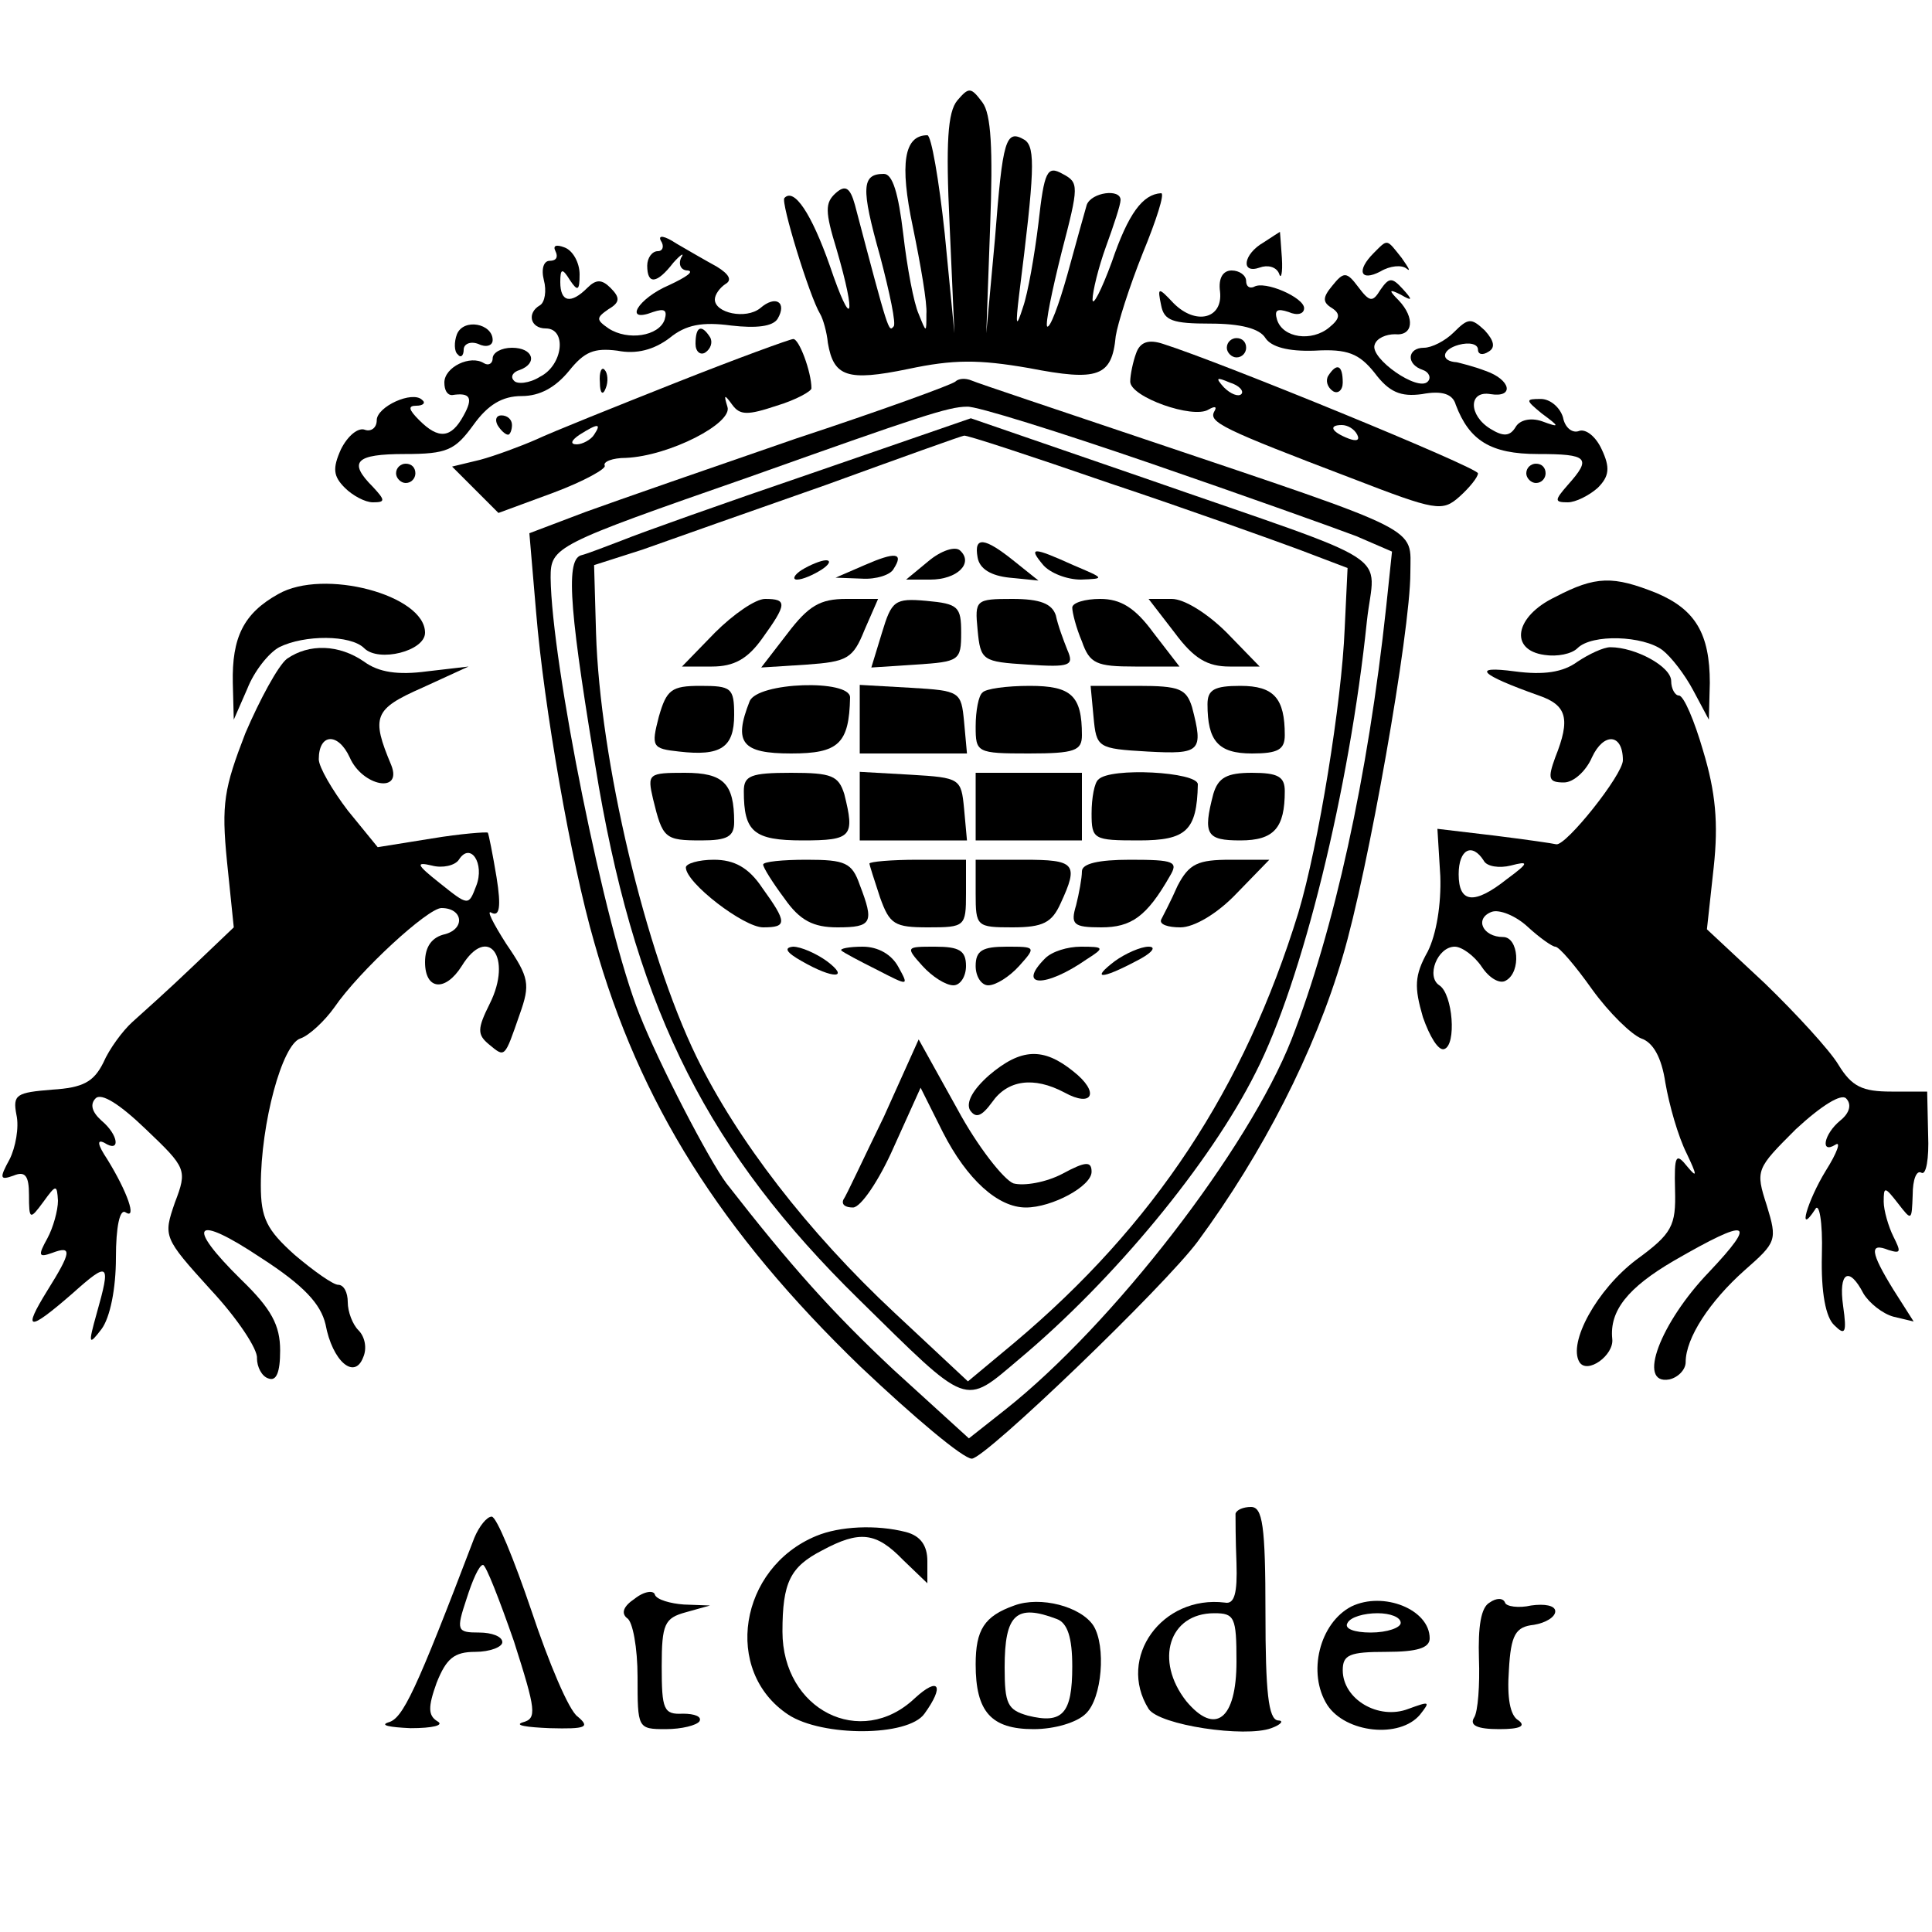 <?xml version="1.0" standalone="no"?>
<!DOCTYPE svg PUBLIC "-//W3C//DTD SVG 20010904//EN"
 "http://www.w3.org/TR/2001/REC-SVG-20010904/DTD/svg10.dtd">
<svg version="1.0" xmlns="http://www.w3.org/2000/svg"
 width="200pt" height="200pt" viewBox="0 0 200 200"
 preserveAspectRatio="xMidYMid meet">

<g transform="translate(0,200) scale(0.1,-0.1)"
fill="#000000" stroke="none">
<path d="M991 1896 c-10 -12 -12 -44 -8 -128 l5 -113 -10 103 c-6 56 -14 102
-18 102 -24 0 -29 -29 -15 -95 8 -39 15 -79 14 -90 0 -20 0 -20 -8 0 -5 11
-12 48 -16 83 -5 42 -11 62 -20 62 -23 0 -24 -14 -4 -85 10 -38 17 -71 14 -73
-5 -6 -5 -7 -40 126 -5 18 -10 21 -20 12 -11 -10 -11 -19 1 -58 21 -72 16 -85
-7 -17 -19 54 -37 81 -47 70 -4 -4 26 -102 37 -120 3 -5 7 -19 8 -30 6 -35 20
-40 83 -27 47 10 73 10 125 1 72 -14 86 -9 90 33 2 13 14 51 28 86 14 34 23
62 19 62 -19 -1 -34 -21 -51 -71 -11 -30 -20 -47 -20 -39 0 8 6 33 14 55 8 22
15 43 15 48 0 12 -30 8 -35 -5 -2 -7 -11 -39 -20 -72 -9 -32 -18 -56 -21 -54
-2 3 5 37 15 77 18 69 18 72 1 81 -16 9 -19 3 -25 -51 -4 -33 -11 -73 -16 -87
-7 -22 -8 -20 -4 13 16 127 17 152 6 160 -20 12 -23 1 -31 -102 l-9 -98 4 111
c3 80 1 116 -8 128 -12 16 -14 16 -26 2z"/>
<path d="M684 1751 c4 -6 2 -11 -3 -11 -6 0 -11 -7 -11 -15 0 -20 10 -19 27 3
8 9 12 11 8 5 -3 -7 0 -13 7 -13 7 -1 -2 -7 -19 -15 -33 -14 -48 -40 -17 -28
12 4 15 2 12 -8 -6 -17 -38 -22 -58 -9 -13 9 -13 11 0 20 12 7 12 12 2 22 -9
9 -15 9 -24 0 -17 -17 -28 -15 -28 6 0 14 2 15 10 2 8 -12 10 -11 10 6 0 12
-7 25 -16 28 -8 3 -12 2 -9 -4 3 -6 1 -10 -6 -10 -6 0 -9 -8 -6 -20 3 -11 1
-23 -4 -26 -14 -8 -10 -24 6 -24 22 0 18 -38 -6 -50 -11 -7 -24 -8 -27 -4 -4
4 -1 9 6 11 19 7 14 23 -8 23 -11 0 -20 -5 -20 -11 0 -5 -4 -8 -9 -5 -14 9
-41 -4 -41 -20 0 -8 3 -13 8 -13 19 3 22 -3 12 -21 -13 -24 -26 -25 -46 -5
-11 11 -12 15 -3 15 7 0 10 3 6 6 -10 10 -47 -7 -47 -21 0 -8 -6 -12 -12 -10
-7 3 -18 -6 -25 -20 -9 -20 -8 -28 4 -40 8 -8 21 -15 29 -15 13 0 13 2 0 16
-26 26 -18 34 33 34 44 0 52 4 71 30 15 21 30 30 50 30 19 0 35 9 49 26 16 20
26 24 50 21 20 -4 38 1 54 13 17 14 34 17 64 13 26 -3 43 -1 48 7 10 17 -2 25
-18 11 -15 -12 -47 -5 -47 9 0 5 5 12 11 16 7 4 4 10 -9 18 -11 6 -30 17 -42
24 -12 8 -19 9 -16 3z"/>
<path d="M1308 1749 c-21 -12 -24 -33 -4 -26 8 3 17 1 20 -6 2 -7 4 0 3 16 -1
15 -2 27 -2 27 0 0 -8 -5 -17 -11z"/>
<path d="M1422 1738 c-18 -18 -14 -30 7 -19 10 6 22 7 27 3 5 -4 2 1 -5 11
-16 20 -14 20 -29 5z"/>
<path d="M1263 1698 c3 -28 -25 -35 -48 -12 -16 17 -17 17 -13 -2 3 -16 12
-19 51 -19 31 0 51 -5 57 -15 6 -9 23 -14 51 -13 34 2 46 -3 62 -23 15 -20 27
-25 49 -22 21 4 32 0 35 -11 14 -37 36 -51 85 -51 52 0 56 -4 31 -32 -14 -16
-14 -18 0 -18 8 0 22 7 31 15 12 12 13 21 4 40 -6 13 -16 21 -23 19 -7 -3 -15
3 -17 14 -3 10 -13 19 -23 19 -16 0 -16 -1 1 -15 19 -14 19 -15 0 -8 -12 4
-23 1 -27 -6 -6 -10 -13 -10 -26 -2 -23 14 -23 40 0 36 25 -4 21 15 -5 24 -13
5 -26 8 -30 9 -17 1 -16 13 2 18 11 3 20 1 20 -5 0 -5 5 -6 11 -2 7 4 6 11 -4
22 -14 13 -17 13 -32 -2 -9 -9 -23 -16 -31 -16 -17 0 -19 -17 -1 -23 6 -2 9
-8 5 -12 -10 -11 -60 24 -55 38 2 7 12 11 21 11 19 -2 21 17 4 35 -11 11 -10
12 2 6 12 -7 13 -6 2 6 -11 12 -14 12 -23 -1 -8 -13 -11 -13 -23 3 -12 16 -15
16 -27 1 -10 -12 -10 -17 0 -23 9 -6 8 -11 -3 -20 -18 -15 -48 -11 -54 8 -3
10 0 12 12 8 9 -4 16 -2 16 4 0 11 -41 29 -52 22 -5 -2 -8 1 -8 6 0 6 -7 11
-15 11 -9 0 -14 -8 -12 -22z"/>
<path d="M473 1654 c-3 -8 -3 -18 1 -21 3 -4 6 -1 6 5 0 6 7 9 15 6 8 -4 15
-2 15 4 0 17 -30 23 -37 6z"/>
<path d="M720 1644 c0 -8 5 -12 10 -9 6 4 8 11 5 16 -9 14 -15 11 -15 -7z"/>
<path d="M700 1604 c-63 -25 -128 -51 -145 -59 -16 -7 -43 -17 -58 -21 l-29
-7 24 -24 24 -24 57 21 c32 12 55 25 53 28 -2 4 8 8 22 8 45 2 111 36 105 53
-4 13 -3 13 5 2 8 -11 16 -11 46 -1 20 6 36 15 36 18 0 17 -13 52 -19 51 -3 0
-58 -20 -121 -45z m-85 -54 c-3 -5 -12 -10 -18 -10 -7 0 -6 4 3 10 19 12 23
12 15 0z"/>
<path d="M1176 1634 c-3 -8 -6 -22 -6 -29 0 -16 65 -39 81 -29 7 4 9 3 6 -2
-6 -11 8 -18 142 -69 88 -34 94 -35 112 -19 10 9 19 20 19 24 0 6 -266 115
-326 134 -15 5 -24 2 -28 -10z m109 -42 c-3 -3 -11 0 -18 7 -9 10 -8 11 6 5
10 -3 15 -9 12 -12z m120 -42 c3 -6 -1 -7 -9 -4 -18 7 -21 14 -7 14 6 0 13 -4
16 -10z"/>
<path d="M1270 1640 c0 -5 5 -10 10 -10 6 0 10 5 10 10 0 6 -4 10 -10 10 -5 0
-10 -4 -10 -10z"/>
<path d="M621 1604 c0 -11 3 -14 6 -6 3 7 2 16 -1 19 -3 4 -6 -2 -5 -13z"/>
<path d="M1375 1611 c-3 -5 -1 -12 5 -16 5 -3 10 1 10 9 0 18 -6 21 -15 7z"/>
<path d="M989 1605 c-3 -3 -77 -30 -165 -59 -87 -30 -185 -64 -218 -76 l-58
-22 7 -82 c8 -97 36 -258 60 -341 47 -167 131 -300 276 -440 55 -52 106 -95
115 -95 14 0 200 179 234 225 67 91 121 196 150 295 26 87 70 336 70 397 0 48
17 40 -274 138 -92 31 -173 58 -180 61 -7 3 -14 2 -17 -1z m203 -85 c96 -33
191 -67 212 -75 l37 -16 -6 -57 c-19 -177 -54 -335 -98 -448 -45 -114 -185
-295 -296 -383 l-38 -30 -78 71 c-64 60 -106 107 -173 193 -18 24 -70 124 -90
175 -36 89 -91 364 -92 452 0 32 4 34 205 104 177 63 207 73 226 73 9 1 95
-26 191 -59z"/>
<path d="M840 1510 c-91 -31 -178 -62 -195 -69 -16 -6 -36 -14 -44 -16 -16 -6
-11 -62 19 -240 41 -234 114 -378 269 -530 115 -113 108 -111 166 -62 98 82
198 203 245 297 48 94 97 293 115 467 8 74 37 55 -230 148 l-180 62 -165 -57z
m308 -10 c81 -27 170 -59 197 -69 l50 -19 -3 -63 c-3 -75 -27 -224 -48 -294
-56 -182 -149 -323 -294 -445 l-48 -40 -76 71 c-90 84 -163 179 -205 265 -53
109 -100 307 -104 439 l-2 70 50 16 c28 10 113 40 190 67 77 28 141 51 143 51
2 1 69 -21 150 -49z"/>
<path d="M961 1419 l-23 -19 25 0 c28 0 45 17 31 30 -5 5 -20 0 -33 -11z"/>
<path d="M1012 1423 c2 -12 14 -19 33 -21 l30 -3 -25 20 c-31 25 -42 26 -38 4z"/>
<path d="M895 1415 l-30 -13 27 -1 c15 -1 30 4 33 10 11 17 2 18 -30 4z"/>
<path d="M1080 1415 c7 -8 24 -15 39 -15 25 1 25 1 -8 15 -42 19 -47 19 -31 0z"/>
<path d="M830 1410 c-8 -5 -10 -10 -5 -10 6 0 17 5 25 10 8 5 11 10 5 10 -5 0
-17 -5 -25 -10z"/>
<path d="M740 1345 l-34 -35 31 0 c23 0 37 8 52 29 26 36 26 41 3 41 -10 0
-33 -16 -52 -35z"/>
<path d="M815 1344 l-27 -35 47 3 c42 3 48 6 60 36 l14 32 -33 0 c-27 0 -39
-7 -61 -36z"/>
<path d="M913 1345 l-11 -36 46 3 c45 3 47 4 47 33 0 27 -3 30 -36 33 -33 3
-36 0 -46 -33z"/>
<path d="M1012 1348 c3 -32 5 -33 52 -36 44 -3 48 -1 41 15 -4 10 -10 26 -12
36 -4 12 -16 17 -45 17 -38 0 -39 -1 -36 -32z"/>
<path d="M1110 1371 c0 -5 4 -21 10 -35 8 -23 15 -26 55 -26 l46 0 -27 35
c-19 26 -34 35 -55 35 -16 0 -29 -4 -29 -9z"/>
<path d="M1216 1345 c20 -27 34 -35 57 -35 l31 0 -34 35 c-20 20 -44 35 -57
35 l-24 0 27 -35z"/>
<path d="M682 1258 c-8 -31 -7 -33 21 -36 43 -5 57 4 57 38 0 28 -3 30 -35 30
-30 0 -35 -4 -43 -32z"/>
<path d="M776 1274 c-17 -43 -8 -54 43 -54 49 0 60 10 61 58 0 19 -96 16 -104
-4z"/>
<path d="M890 1256 l0 -36 56 0 55 0 -3 33 c-3 31 -4 32 -55 35 l-53 3 0 -35z"/>
<path d="M1017 1283 c-4 -3 -7 -19 -7 -35 0 -27 1 -28 55 -28 48 0 55 3 55 19
0 41 -11 51 -54 51 -24 0 -46 -3 -49 -7z"/>
<path d="M1132 1258 c3 -32 4 -33 56 -36 55 -3 58 0 46 46 -6 19 -13 22 -56
22 l-49 0 3 -32z"/>
<path d="M1250 1271 c0 -38 11 -51 46 -51 27 0 34 4 34 19 0 38 -11 51 -46 51
-27 0 -34 -4 -34 -19z"/>
<path d="M676 1173 c10 -41 12 -43 50 -43 27 0 34 4 34 19 0 40 -11 51 -51 51
-38 0 -39 -1 -33 -27z"/>
<path d="M770 1181 c0 -42 10 -51 61 -51 51 0 54 4 43 48 -6 19 -13 22 -55 22
-42 0 -49 -3 -49 -19z"/>
<path d="M890 1166 l0 -36 56 0 55 0 -3 33 c-3 31 -4 32 -55 35 l-53 3 0 -35z"/>
<path d="M1010 1165 l0 -35 55 0 55 0 0 35 0 35 -55 0 -55 0 0 -35z"/>
<path d="M1137 1193 c-4 -3 -7 -19 -7 -35 0 -27 2 -28 49 -28 49 0 60 10 61
58 0 13 -91 18 -103 5z"/>
<path d="M1256 1178 c-11 -42 -7 -48 28 -48 35 0 46 13 46 51 0 15 -7 19 -34
19 -26 0 -35 -5 -40 -22z"/>
<path d="M710 1102 c0 -16 60 -62 80 -62 25 0 25 5 -1 41 -14 21 -29 29 -50
29 -16 0 -29 -4 -29 -8z"/>
<path d="M790 1105 c0 -3 10 -19 22 -35 16 -23 30 -30 55 -30 36 0 38 5 23 44
-8 23 -15 26 -55 26 -25 0 -45 -2 -45 -5z"/>
<path d="M900 1106 c0 -1 5 -17 11 -35 10 -28 15 -31 50 -31 38 0 39 1 39 35
l0 35 -50 0 c-27 0 -50 -2 -50 -4z"/>
<path d="M1010 1075 c0 -34 1 -35 38 -35 32 0 41 5 50 25 19 41 15 45 -38 45
l-50 0 0 -35z"/>
<path d="M1120 1098 c0 -7 -3 -23 -6 -35 -6 -20 -3 -23 26 -23 31 0 47 11 71
53 9 15 5 17 -41 17 -33 0 -50 -4 -50 -12z"/>
<path d="M1219 1083 c-7 -16 -15 -31 -17 -35 -2 -5 7 -8 20 -8 14 0 38 14 58
35 l34 35 -40 0 c-34 0 -43 -4 -55 -27z"/>
<path d="M830 1005 c33 -19 50 -18 26 0 -11 8 -27 15 -35 15 -10 -1 -7 -6 9
-15z"/>
<path d="M871 1016 c2 -2 19 -11 37 -20 33 -17 33 -17 22 3 -7 13 -21 21 -37
21 -14 0 -24 -2 -22 -4z"/>
<path d="M955 1000 c10 -11 24 -20 32 -20 7 0 13 9 13 20 0 16 -7 20 -32 20
-30 0 -31 0 -13 -20z"/>
<path d="M1010 1000 c0 -11 6 -20 13 -20 8 0 22 9 32 20 18 20 17 20 -13 20
-25 0 -32 -4 -32 -20z"/>
<path d="M1082 1008 c-30 -30 0 -31 43 -1 19 12 18 13 -6 13 -14 0 -30 -5 -37
-12z"/>
<path d="M1154 1005 c-25 -19 -14 -19 22 0 16 8 22 15 13 15 -8 0 -24 -7 -35
-15z"/>
<path d="M915 844 c-21 -43 -39 -82 -42 -86 -2 -5 2 -8 10 -8 8 0 27 28 42 62
l28 62 23 -46 c25 -49 57 -78 86 -78 27 0 68 22 68 37 0 11 -6 11 -30 -2 -17
-9 -40 -13 -51 -10 -10 4 -37 38 -58 77 l-40 72 -36 -80z"/>
<path d="M1024 887 c-17 -15 -24 -28 -20 -36 6 -9 12 -7 23 8 16 23 43 27 75
10 29 -16 37 0 9 22 -31 25 -54 24 -87 -4z"/>
<path d="M515 1560 c3 -5 8 -10 11 -10 2 0 4 5 4 10 0 6 -5 10 -11 10 -5 0 -7
-4 -4 -10z"/>
<path d="M410 1510 c0 -5 5 -10 10 -10 6 0 10 5 10 10 0 6 -4 10 -10 10 -5 0
-10 -4 -10 -10z"/>
<path d="M1580 1510 c0 -5 5 -10 10 -10 6 0 10 5 10 10 0 6 -4 10 -10 10 -5 0
-10 -4 -10 -10z"/>
<path d="M288 1385 c-36 -20 -48 -45 -47 -92 l1 -38 14 32 c7 18 22 37 33 43
26 13 74 13 88 -1 15 -15 63 -3 63 16 0 39 -105 67 -152 40z"/>
<path d="M1610 1382 c-42 -20 -48 -55 -11 -60 13 -2 28 1 34 7 15 15 68 13 88
-2 9 -7 23 -25 32 -42 l16 -30 1 38 c0 51 -15 76 -55 93 -45 18 -63 18 -105
-4z"/>
<path d="M297 1318 c-9 -7 -28 -42 -43 -77 -22 -57 -25 -73 -19 -133 l7 -68
-43 -41 c-24 -23 -52 -48 -62 -57 -10 -9 -24 -28 -30 -42 -10 -20 -21 -26 -53
-28 -37 -3 -41 -5 -37 -26 3 -13 -1 -34 -7 -46 -11 -20 -10 -22 4 -17 12 5 16
0 16 -20 0 -26 1 -26 15 -7 13 18 14 18 15 1 0 -10 -5 -28 -11 -39 -10 -18 -9
-20 5 -15 21 8 20 1 -5 -39 -26 -42 -20 -43 26 -3 38 34 40 32 25 -21 -9 -32
-8 -33 5 -16 9 12 15 42 15 74 0 32 4 51 10 47 12 -8 2 21 -19 55 -10 15 -11
21 -3 17 17 -11 15 8 -3 23 -10 9 -12 17 -6 23 6 6 25 -6 52 -32 42 -40 43
-42 30 -76 -12 -35 -12 -36 37 -90 28 -30 49 -62 48 -71 0 -9 5 -19 12 -21 8
-3 12 6 12 29 0 26 -9 43 -40 73 -59 58 -49 69 20 23 45 -29 62 -48 67 -69 7
-38 30 -58 39 -34 4 9 2 21 -5 28 -6 6 -11 19 -11 29 0 10 -4 18 -10 18 -5 0
-25 14 -45 31 -29 26 -35 38 -35 72 0 64 22 146 41 152 9 3 25 18 35 32 26 38
97 103 111 103 22 0 25 -21 4 -27 -14 -3 -21 -13 -21 -29 0 -29 21 -31 38 -4
27 44 53 9 29 -39 -13 -26 -13 -32 -1 -42 17 -14 16 -15 32 31 11 31 10 38
-14 73 -14 22 -21 36 -15 32 8 -4 10 6 5 37 -4 24 -8 44 -9 46 -1 1 -28 -1
-58 -6 l-56 -9 -31 38 c-16 21 -30 45 -30 53 0 27 20 28 32 2 13 -30 55 -38
43 -8 -21 50 -18 58 32 80 l48 22 -43 -5 c-30 -4 -50 -1 -65 10 -26 18 -57 19
-80 3z m196 -235 c-8 -21 -8 -21 -38 3 -24 19 -25 22 -8 18 11 -3 24 0 28 6
12 19 27 -4 18 -27z"/>
<path d="M1633 1315 c-15 -11 -35 -14 -65 -10 -45 6 -37 -3 25 -25 29 -10 33
-24 17 -64 -8 -22 -7 -26 9 -26 10 0 23 12 29 26 12 26 32 25 32 -3 0 -15 -59
-89 -69 -87 -4 1 -32 5 -64 9 l-59 7 3 -49 c1 -29 -4 -60 -13 -78 -14 -25 -14
-37 -5 -68 7 -20 16 -35 22 -33 13 4 9 57 -5 66 -14 9 -2 40 16 40 7 0 20 -9
28 -21 8 -12 19 -18 25 -14 16 9 13 45 -3 45 -21 0 -30 19 -12 26 8 3 25 -4
37 -15 13 -12 26 -21 29 -21 4 0 21 -20 38 -44 18 -25 41 -47 51 -51 12 -4 21
-19 25 -46 4 -23 13 -55 22 -73 11 -23 11 -26 1 -14 -12 15 -14 13 -13 -24 1
-37 -3 -45 -40 -72 -41 -31 -71 -86 -59 -106 8 -13 36 7 34 24 -3 29 16 53 64
81 78 45 87 42 36 -12 -50 -52 -75 -117 -41 -111 9 2 17 10 17 18 0 25 25 63
61 95 33 29 34 31 23 67 -12 37 -11 38 30 79 27 25 47 37 52 32 6 -6 4 -15 -6
-23 -17 -14 -21 -35 -5 -25 6 4 2 -8 -10 -27 -19 -31 -30 -69 -11 -40 4 8 8
-12 7 -47 -1 -39 4 -65 13 -73 11 -11 13 -8 9 20 -5 35 6 42 21 13 6 -10 20
-21 31 -24 l21 -5 -21 33 c-24 39 -25 49 -5 41 13 -4 13 -2 5 14 -5 10 -10 27
-10 36 0 16 1 16 15 -2 14 -18 14 -18 15 9 0 16 4 26 9 23 5 -3 8 15 7 39 l-1
45 -37 0 c-30 0 -41 5 -55 28 -9 15 -44 53 -76 84 l-60 56 7 64 c5 46 2 78
-11 121 -9 31 -20 57 -25 57 -4 0 -8 7 -8 15 0 15 -37 35 -63 35 -7 0 -22 -7
-34 -15z m-97 -206 c3 -6 16 -8 28 -5 19 5 19 3 -4 -14 -34 -27 -50 -25 -50 5
0 26 14 33 26 14z"/>
<path d="M1279 433 c0 -5 0 -27 1 -51 1 -31 -2 -43 -12 -41 -65 8 -112 -57
-79 -110 11 -17 100 -30 127 -20 11 4 13 8 7 8 -10 1 -13 30 -13 111 0 91 -3
110 -15 110 -8 0 -15 -3 -16 -7z m1 -153 c0 -60 -22 -77 -52 -41 -33 42 -18
91 29 91 21 0 23 -4 23 -50z"/>
<path d="M491 408 c-61 -160 -74 -187 -89 -191 -9 -3 1 -5 23 -6 23 0 35 3 28
7 -10 6 -10 15 -1 40 10 25 18 32 40 32 15 0 28 5 28 10 0 6 -11 10 -24 10
-23 0 -24 2 -13 35 6 19 13 35 17 35 3 0 17 -36 32 -79 23 -72 24 -80 9 -84
-9 -3 4 -5 28 -6 38 -1 42 1 29 12 -9 6 -30 56 -48 110 -18 53 -36 97 -41 97
-5 0 -13 -10 -18 -22z"/>
<path d="M845 410 c-80 -33 -97 -140 -29 -185 35 -23 124 -23 141 1 21 29 15
39 -10 16 -56 -53 -137 -12 -137 69 0 51 8 67 41 84 39 21 56 19 84 -10 l25
-24 0 23 c0 16 -7 26 -22 30 -31 8 -69 6 -93 -4z"/>
<path d="M657 345 c-12 -8 -14 -15 -8 -20 6 -3 11 -31 11 -61 0 -53 0 -54 29
-54 17 0 32 4 35 8 3 5 -5 8 -17 8 -20 -1 -22 4 -22 49 0 44 3 50 25 56 l25 7
-27 1 c-14 1 -28 5 -30 10 -1 5 -11 4 -21 -4z"/>
<path d="M1050 338 c-31 -11 -40 -25 -40 -61 0 -49 16 -67 60 -67 22 0 45 7
54 16 17 16 21 70 8 91 -13 20 -55 31 -82 21z m44 -14 c11 -4 16 -19 16 -49 0
-49 -10 -60 -46 -51 -21 6 -24 12 -24 50 0 55 12 66 54 50z"/>
<path d="M1399 337 c-33 -17 -46 -69 -25 -102 19 -29 75 -35 96 -10 11 14 10
14 -12 6 -31 -12 -68 10 -68 40 0 16 7 19 45 19 32 0 45 4 45 14 0 30 -48 49
-81 33z m51 -17 c0 -5 -14 -10 -31 -10 -17 0 -28 4 -24 10 3 6 17 10 31 10 13
0 24 -4 24 -10z"/>
<path d="M1542 341 c-9 -5 -12 -25 -11 -58 1 -27 -1 -55 -5 -61 -5 -8 3 -12
26 -12 21 0 28 3 20 9 -9 5 -12 24 -10 52 2 37 7 45 26 47 12 2 22 8 22 14 0
6 -11 8 -25 6 -13 -3 -26 -1 -27 3 -2 5 -9 5 -16 0z"/>
</g>
</svg>

